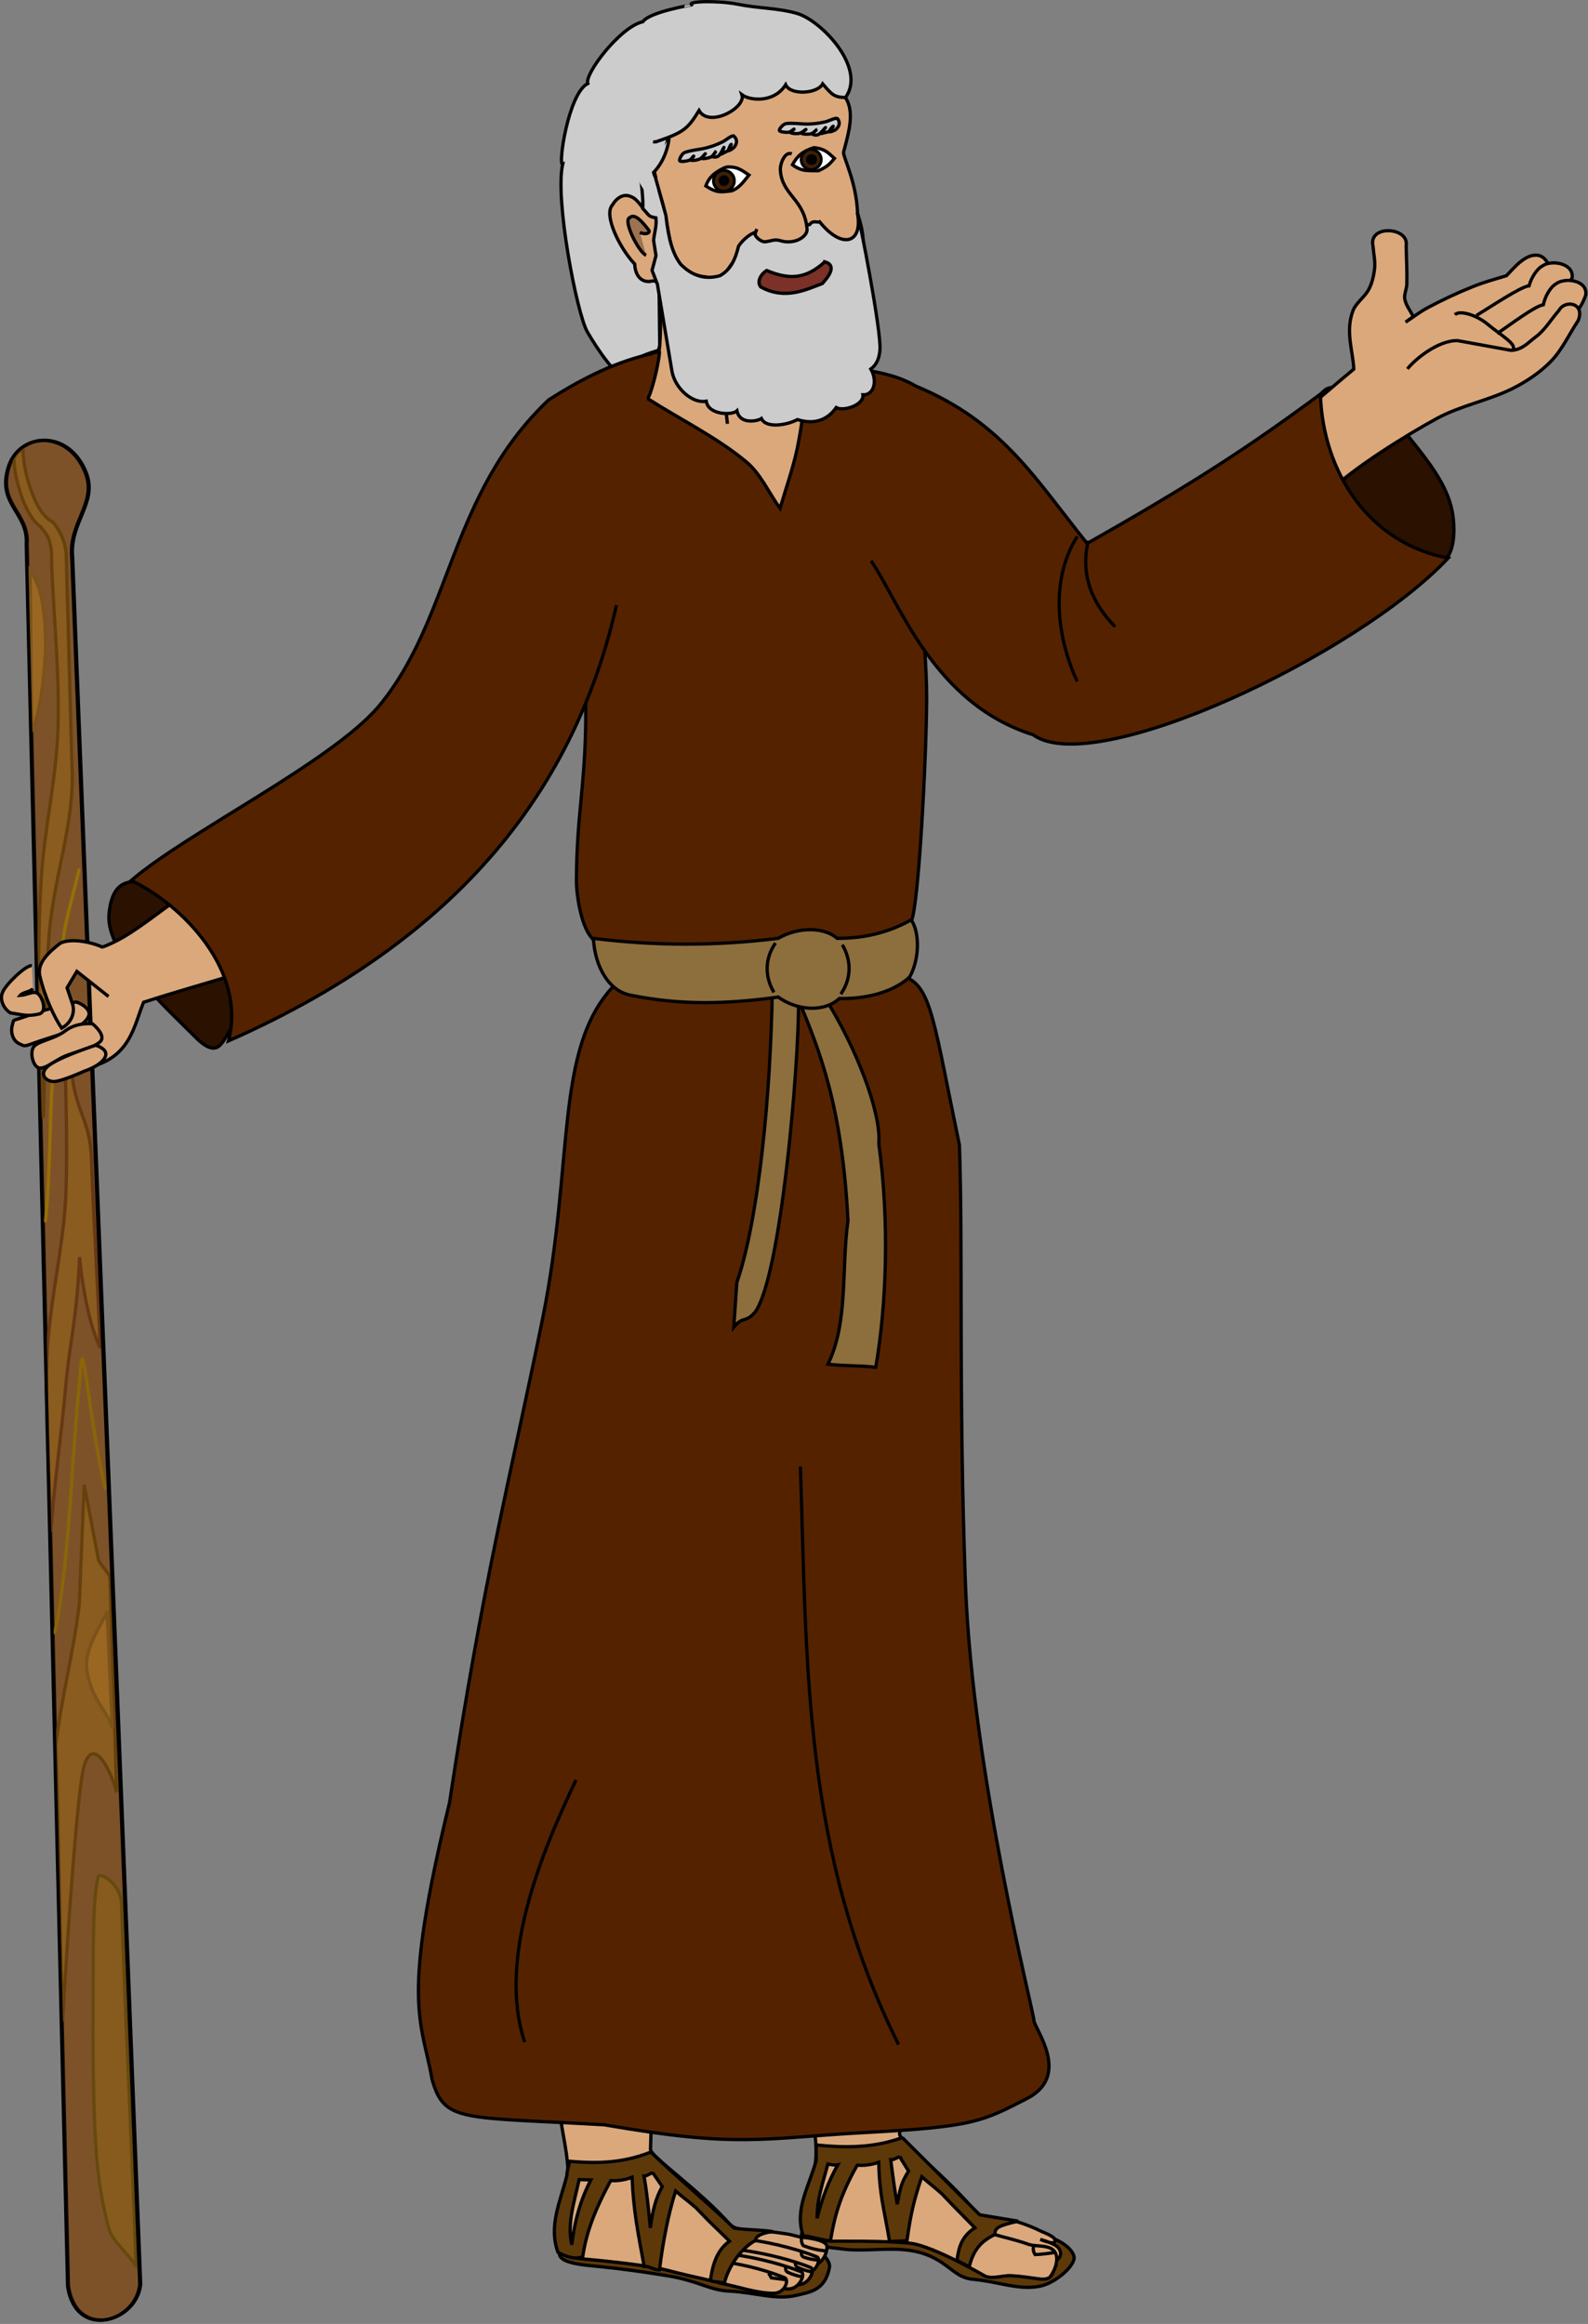 <?xml version="1.0" encoding="UTF-8" standalone="no"?>
<!-- Created with Inkscape (http://www.inkscape.org/) -->
<svg xmlns:inkscape="http://www.inkscape.org/namespaces/inkscape" xmlns:rdf="http://www.w3.org/1999/02/22-rdf-syntax-ns#" xmlns="http://www.w3.org/2000/svg" xmlns:xlink="http://www.w3.org/1999/xlink" xmlns:ns1="http://sozi.baierouge.fr" xmlns:cc="http://creativecommons.org/ns#" xmlns:dc="http://purl.org/dc/elements/1.1/" xmlns:sodipodi="http://sodipodi.sourceforge.net/DTD/sodipodi-0.dtd" id="svg6978" sodipodi:docname="New document 15" viewBox="0 0 340.05 497.69" version="1.1" inkscape:version="0.48.4 r9939">
<rect x="0" y="0" width="340.05" height="497.69" fill="#808080" stroke="none"/>
<sodipodi:namedview id="base" bordercolor="#666666" inkscape:pageshadow="2" inkscape:window-y="24" fit-margin-left="0" pagecolor="#ffffff" fit-margin-top="0" inkscape:window-maximized="0" inkscape:zoom="0.35" inkscape:window-x="472" inkscape:window-height="415" showgrid="false" borderopacity="1.0" inkscape:current-layer="layer1" inkscape:cx="407.88205" inkscape:cy="314.55573" fit-margin-right="0" fit-margin-bottom="0" inkscape:window-width="472" inkscape:pageopacity="0.0" inkscape:document-units="px"/>
<g id="layer1" inkscape:label="Layer 1" inkscape:groupmode="layer" transform="translate(32.882 -349.23)">
<g id="g6778" transform="translate(183.35 -70.207)">
<path id="path2388" d="m-183.8 609.01c-6.129-2.156-8.632 0.539-9.098 6.321-0.685 8.422 12.952 20.607 18.442 26.151 5.49 5.553 5.901 0.119 8.175-2.329 3.051-3.279 2.576-6.604-0.932-14.021-3.498-7.417-10.449-13.957-16.588-16.122z" sodipodi:nodetypes="csssss" style="fill-rule:evenodd;stroke:#000000;stroke-width:0.7;fill:#2b1100" inkscape:connector-curvature="0"/>
<g id="g4168" style="stroke-width:1.07" transform="matrix(.652 .051 -.051 .652 -250.9 328.63)">
<path id="path1885" d="m463.6 837.94c4.97 1.1 8.79 4.35 8.35 6.58-0.7 3.43-6.13 8.37-10.41 9.58-6.86 1.94-13.61-0.45-22.17-0.55-6.74-0.07-8.88-6.32-19.72-7.67-7.73-0.96-16.06 1.57-23.95 1.1-4.25-0.26-12.47 0.06-13.3-3.7-0.26-1.18 2.21-2.6 2.89-4.1" sodipodi:nodetypes="csssssss" style="fill-rule:evenodd;stroke:#000000;stroke-width:1.07;fill:#5d3909" inkscape:connector-curvature="0"/>
<path id="path1886" d="m413.91 708.15c0.4 32.37-2.21 66.1-2.09 99.83 0.13 2.32 16.77 12.91 26.91 23.62 2.53 2.66 10.48 1.27 14.14 2.13 2.82 0.67 5.31 1.45 7.74 2.44 0.31 0.12 4.2 1.23 4.54 2.23 0.33 0.98 0.39 1.98-4.71 0.42 4.93 0.99 6.33 1.97 6.87 3.46 0.55 1.48-0.38 3.18-3.32 4.05 3.87 0.92 1.65 0.05 1.68 1.58-0.37 2.58-0.99 4.02-4.67 3.83-3.37-0.18-5.84-0.42-9.18-0.34-2.6 0.05-6.19 1.78-8.63 0.72 0 0-17.23-8.32-24.78-8.71-7.16-0.37-26.33 1.36-26.33 1.36-10.39-0.26-10.39-5.37-9.68-10.07 0.84-5.56 2.82-11.1 2.71-16.65-0.15-6.97-2.33-13.94-3.49-20.91-3.62-28.89-3.13-56.15 1.18-87.78" sodipodi:nodetypes="ccsssscsccssssssscc" style="fill-rule:evenodd;stroke:#000000;stroke-width:1.07;fill:#dba87c" inkscape:connector-curvature="0"/>
<path id="path1888" d="m464.54 850.9c1.48-2.25 2.06-5.01 1.69-6.74-0.98-4.55-6.39-2.58-9.68-3.48-3.74-1.03-7.62-1.55-11.43-2.33" sodipodi:nodetypes="csss" style="fill-rule:evenodd;stroke:#000000;stroke-width:1.07;fill:#dba87c" inkscape:connector-curvature="0"/>
<path id="path1889" d="m465.58 842.67c-1.94 0.48-4.43 1.02-6.43 1.23-0.62-0.75-0.96-1.85-0.62-2.81" sodipodi:nodetypes="ccc" style="stroke:#000000;stroke-width:1.07;fill:none" inkscape:connector-curvature="0"/>
<path id="path1890" d="m412.8 809.09c-9.03 4.15-18.34 4.84-27.92 4.61 0.14 1.65 0.28 3.29 0.42 4.93-1.66 8.9-5.99 16.58-2.34 25.07 2.33-0.09 6.7 1.03 9.03 0.93 0.64-7.37 1.74-14.53 6.8-25.37 1.9-0.03 4.31-0.31 6.95-1.51 1.11 10.93 2.87 14.73 5.56 25.59 1.87-0.23 3.78-0.45 5.65-0.68 0.61-9.55 1.31-13.63 3.22-21.28 3.29 2.51 3.72 2.58 7.01 5.09l4.41 3.94c2.42 2.1 4.79 4.19 7.21 6.28-4.42 3.43-4.71 7.14-5.03 11.11 1.41 0.59 2.79 1.17 4.2 1.76 0.87-5.38 2.95-8.49 7.58-11.21-0.06-0.37-0.07-0.73 0-1.03 0.05-0.23 0.13-0.48 0.26-0.68 0.11-0.17 0.29-0.36 0.46-0.52 1.05-0.9 3.14-1.62 6.49-2.7-4.24-0.36-8.47-0.72-12.71-1.09-9.08-7.75-18.17-15.49-27.25-23.24zm-0.36 6.33c1.09 1.48 2.18 2.98 3.27 4.46-2.08 3.95-2.26 5.52-2.86 11.11-1.42-5.32-2.28-9.83-3.27-14.38h0.32c0.86-0.16 1.83-0.93 2.54-1.19zm-23.25 4.2c1.09 0.11 2.07 0.32 3.27 0-2.61 5.51-4.29 11.45-5.4 18.01-0.57-6.14 0.87-11.19 2.13-18.01z" style="stroke:#000000;stroke-width:1.07;fill:#5d3909" inkscape:connector-curvature="0"/>
</g>
<path id="path2370" d="m-202.43 624.15s6.147-0.228 12.623-4.028c4.923-2.896 9.262-6.768 14.13-9.755 4.275-2.622 8.878-4.713 13.318-7.061l13.318-7.07c1.708-0.703 3.425-1.407 5.143-2.101 4.357 5.681 8.714 11.363 13.08 17.053-5.298 3.425-10.111 7.855-15.884 10.276-12.45 5.216-25.859 8.412-38.783 12.614-2.064 4.905-2.731 12.039-12.148 14.021" sodipodi:nodetypes="cssscccscc" style="fill-rule:evenodd;stroke:#000000;stroke-width:0.7;fill:#dba87c" inkscape:connector-curvature="0"/>
<g id="g4153" style="stroke-width:1.07" transform="matrix(.654 .018 -.018 .654 -255.82 345.07)">
<path id="path8948" sodipodi:nodetypes="csssssss" d="m342.27 837.77c9.58 1.44 13.5 6.34 13.16 8.57-1.16 7.65-6.18 8.3-10.45 9.47-6.85 1.87-13.57-0.57-22.1-0.74-6.72-0.13-10.06-3.11-20.85-4.54-7.7-1.02-14.77-1.84-22.63-2.38-4.23-0.29-11.59-0.64-12.4-3.38-0.33-1.15 1.39-2.99 2.09-4.48" style="fill-rule:evenodd;stroke:#000000;stroke-width:1.07;fill:#5d3909" inkscape:connector-curvature="0"/>
<path id="path8950" sodipodi:nodetypes="ccssssssscc" d="m298.73 709.9c1.67 32.29-3.15 65.88-2.93 99.51 0.11 2.32 16.61 13.01 26.63 23.78 2.49 2.67 10.44 1.35 14.07 2.24 2.81 0.68-7.37 19.33-9.8 18.25 0 0-16.34-2.98-24.53-4.93-6.95-1.66-26.36-2.83-26.36-2.83-10.36-0.35-10.32-5.44-9.57-10.12 0.88-5.54 2.91-11.05 2.84-16.58-0.08-6.95-2.19-13.91-3.29-20.87-1.44-29.21-2.66-56 1.91-87.5" style="fill-rule:evenodd;stroke:#000000;stroke-width:1.07;fill:#dba87c" inkscape:connector-curvature="0"/>
<path id="path8952" sodipodi:nodetypes="csssss" d="m333.32 835.01c2.77 0.29 5.56 0.51 8.32 0.89 1.62 0.22 2.91 0.76 4.82 0.91 3.07 0.25 7.98 0.86 7.98 2.96 0 3.1-2.41 6.61-5.36 5.94-9.34-2.13-14.66-4.3-22.92-5.5" style="fill-rule:evenodd;stroke:#000000;stroke-width:1.07;fill:#dba87c" inkscape:connector-curvature="0"/>
<path id="path8954" sodipodi:nodetypes="ccc" d="m354.45 841.03c-2.66-0.06-5.22-0.63-7.77-1.5-0.56-0.65-0.78-1.58-0.66-2.67" style="stroke:#000000;stroke-width:1.07;fill:none" inkscape:connector-curvature="0"/>
<path id="path8956" sodipodi:nodetypes="csss" d="m326.61 845.18c6.09 0.98 15.32 3.88 20.75 3.62 3.57-0.17 5.46-5.12 3.87-5.72-5-1.88-13.76-4.15-22.77-5.09" style="fill-rule:evenodd;stroke:#000000;stroke-width:1.07;fill:#dba87c" inkscape:connector-curvature="0"/>
<path id="path8958" sodipodi:nodetypes="ccc" d="m351.64 844.1c-1.42-0.03-3.12-0.31-4.63-0.79-0.69-0.22-0.94-0.8-0.93-1.51" style="stroke:#000000;stroke-width:1.07;fill:none" inkscape:connector-curvature="0"/>
<path id="path8960" sodipodi:nodetypes="csss" d="m328.37 848.88c6.09 0.98 11.62 3.73 17.04 3.47 3.57-0.17 5.47-5.13 3.88-5.73-5-1.88-13.77-4.15-22.78-5.08" style="fill-rule:evenodd;stroke:#000000;stroke-width:1.07;fill:#dba87c" inkscape:connector-curvature="0"/>
<path id="path8962" sodipodi:nodetypes="ccc" d="m349.54 847.99c-1.42-0.2-3.07-0.67-4.51-1.31-0.67-0.31-0.85-0.91-0.76-1.62" style="stroke:#000000;stroke-width:1.07;fill:none" inkscape:connector-curvature="0"/>
<path id="path8964" sodipodi:nodetypes="csss" d="m325.26 850.34c6.09 0.98 11.62 3.73 17.04 3.47 3.57-0.17 5.47-5.12 3.88-5.72-5-1.88-13.77-4.16-22.78-5.09" style="fill-rule:evenodd;stroke:#000000;stroke-width:1.07;fill:#dba87c" inkscape:connector-curvature="0"/>
<path id="path8966" sodipodi:nodetypes="ccc" d="m346.37 849.69c-1.42-0.19-3.07-0.67-4.51-1.31-0.67-0.3-0.85-0.9-0.76-1.61" style="stroke:#000000;stroke-width:1.07;fill:none" inkscape:connector-curvature="0"/>
<path id="path8968" sodipodi:nodetypes="csss" d="m319.25 852.42c6.09 0.98 12.84 3.2 18.27 2.94 3.57-0.17 4.91-4.58 3.32-5.18-5-1.88-12.27-3.87-21.27-4.8" style="fill-rule:evenodd;stroke:#000000;stroke-width:1.07;fill:#dba87c" inkscape:connector-curvature="0"/>
<path id="path8970" d="m341.16 850.81-4.64-0.45-0.94-1.51" style="stroke:#000000;stroke-width:1.07;fill:none" inkscape:connector-curvature="0"/>
<path id="path8972" d="m295.93 810.28c-9.16 3.86-17.05 4.27-26.62 3.74 0.08 1.64-0.71 2.97-0.62 4.61-1.95 8.84-5.61 16.68-2.24 25.28 2.54 1.24 5.4 2.31 8.14 1.24 0.88-7.34 3.06-14.49 8.47-25.17 1.9 0.04 4.27-0.18 6.96-1.29 0.75 10.95 2.43 18.12 4.77 29.06 1.88-0.17 3.16 1.15 5.03 0.98 0.92-9.53 2.41-18.37 4.57-25.94 3.2 2.61 3.6 2.67 6.8 5.29l4.25 4.15c2.35 2.18 4.71 4.31 7.06 6.49-4.53 3.28-5.47 9.07-5.92 13.03 1.4 0.64 3.18 0.23 4.58 0.87 1.04-5.35 5.19-11.85 9.91-14.42-0.02-0.03-0.05-0.11-0.06-0.16v-0.05c0.01-0.08 0.04-0.19 0.06-0.26 0.02-0.08 0.06-0.17 0.1-0.26 0.45-0.79 1.97-1.77 5.4-2.28-4.23-0.5-8.49-0.28-12.72-0.78-8.82-8.05-19.09-16.08-27.92-24.13zm0.78 6.69c1.09 1.49 2.18 2.98 3.27 4.47-2.08 3.95-2.94 8.06-3.53 13.65-0.69-5.74-1.55-12.38-2.54-16.92h0.21c0.02-0.01 0.07 0 0.1 0 0.85-0.18 1.8-0.94 2.49-1.2zm-23.98 2.96h3.84c-3.06 6.23-4.96 13.38-5.65 21.38-1.78-6.82 0.33-13.67 1.81-21.38z" sodipodi:nodetypes="ccccccccccccccccsssscccccccssccccc" style="stroke:#000000;stroke-width:1.07;fill:#5d3909" inkscape:connector-curvature="0"/>
</g>
<path id="path2352" d="m-84.87 630.64c-12.715 13.491-8.358 37.605-15.208 71.383-6.86 33.787-12.715 55.809-19.894 103.47-10.495 43.031-6.01 46.447-3.718 59.335 2.612 9.18 6.275 7.91 36.838 9.646 29.238 5.033 33.202 2.886 56.166 1.644 22.963-1.233 24.699-2.311 34.362-7.262 9.664-4.96 1.489-15.108 1.489-16.761 0-1.653-13.181-52.914-14.66-93.478-1.489-40.555-0.512-71.52-1.288-93.962-5.453-26.187-6.001-33.951-11.646-35.997-21.063-11.399-44.848-2.485-60.459-1.653 0.247-4.795 3.718-14.541-1.982 3.635z" sodipodi:nodetypes="ccccccccccccc" style="fill-rule:evenodd;stroke:#000000;stroke-width:0.7;fill:#552200" inkscape:connector-curvature="0"/>
<path id="path2319" sodipodi:rx="16.920055" sodipodi:ry="10.480332" style="stroke-width:1.07;fill:#dba87c" sodipodi:type="arc" d="m382.09 157.76c0 5.788-7.575 10.48-16.92 10.48-9.345 0-16.92-4.692-16.92-10.48 0-5.788 7.575-10.48 16.92-10.48 9.345 0 16.92 4.692 16.92 10.48z" transform="matrix(.654 0 0 .654 -285.33 375.98)" sodipodi:cy="157.76057" sodipodi:cx="365.17014"/>
<path id="path1335" d="m-43.045 468.95 2.201 5.91c2.503 0.448 12.952 4.558 8.248-9.71-0.201-6.723-3.215-12.322-2.996-13.135 0.429-1.635 0.913-3.361 1.206-5.033 0.283-1.671 0.365-3.288 0.018-4.722-0.228-0.913-0.621-1.772-1.27-2.494l-4.64-10.015-27.74 2.985-11.893 8.418 3.964 15.747-0.164-0.082c0.585 2.019 1.178 4.046 1.754 6.074 1.251 4.357 1.197 9.883 3.727 13.08 2.073 2.631 5.499 2.923 7.947 2.923 1.599 0 2.238-1.827 3.151-2.923 1.662-2.019 1.379-4.951 4.476-6.458" sodipodi:nodetypes="cccsssccccccssssc" style="fill-rule:evenodd;stroke:#000000;stroke-width:0.7;fill:#dba87c" inkscape:connector-curvature="0"/>
<path id="path2314" d="m-69.506 441.48-3.471 7.106-1.324 4.293-3.471 4.129-3.964-0.164 0.502-19.657 11.728 4.293z" style="fill-rule:evenodd;stroke:#000000;stroke-width:0.7;fill:#cccccc" inkscape:connector-curvature="0"/>
<path id="path1331" d="m-78.878 457.92c0.731-5.517-3.27-8.613 2.256-14.13-0.046 0.027-2.366 6.293 0.859 6.019 5.846-2 6.741-2.658 9.225-6.704 2.147 3.772 10.102-0.566 9.18-3.38 1.763 1.315 6.924 1.772 9.363-2.137 1.05 2.338 6.878 1.909 7.928-0.192 1.991 2.32 2.402 2.85 4.878 2.932 4.585-6.336-5.197-16.515-10.358-18.012-4.147-1.2-8.157-1.05-12.806-1.986-3.827-0.77-10.943-0.701-9.746 0.152 0.027 0.018-9.043 1.491-10.477 3.607-4.878 1.083-12.605 11.324-11.783 13.234-4.211 2.101-6.43 17.738-5.38 17.273-1.708 7.399 3.004 31.87 5.26 35.88 2.338 4.056 6.083 9.399 8.303 10.057 3.736 2.028 9.737 3.243 12.541 2.11" sodipodi:nodetypes="ccccccccssscccccc" style="fill-rule:evenodd;stroke:#000000;stroke-width:0.7;fill:#cccccc" inkscape:connector-curvature="0"/>
<path id="path2300" d="m-77.27 516.65c-2.649-5.837-5.289-11.673-7.938-17.51 8.376-5.672 18.396-7.051 29.741-7.435 6.832 2.037 8.038 3.16 13.82 6.951 3.407 3.197 9.198 4.558 10.303 8.084-1.544 2.868-3.087 5.727-4.631 8.586l-0.986-7.262-5.946-5.946c-11.683 0.986-23.356 1.982-35.029 2.969 0.219 3.855 0.438 7.709 0.667 11.564z" sodipodi:nodetypes="cccccccccc" style="fill-rule:evenodd;stroke:#000000;stroke-width:0.7;fill:#4f7b5e" inkscape:connector-curvature="0"/>
<path id="path2327" d="m-78.759 506.9 3.8-13.381-0.164-14.87 30.563 8.924v13.381l3.297 4.795-7.6 26.927-29.896-25.776z" style="fill-rule:evenodd;stroke:#000000;stroke-width:0.7;fill:#dba87c" inkscape:connector-curvature="0"/>
<path id="path5760" d="m-41.912 451.05c-2.439 0.758-3.59 1.763-4.622 3.672 2.037 1.516 3.279 1.224 5.544 1.288 1.781-0.849 2.174-1.133 3.444-2.649-1.297-1.142-1.909-2.019-4.366-2.311z" sodipodi:nodetypes="ccccc" style="fill-rule:evenodd;stroke:#000000;stroke-width:0.7;fill:#ffffff" inkscape:connector-curvature="0"/>
<path id="path1339" sodipodi:rx="2.7779195" sodipodi:ry="2.7779195" style="stroke-linejoin:round;stroke:#000000;stroke-linecap:round;stroke-width:.764;fill:#3d1f06" sodipodi:type="arc" d="m277.29 123.54c0 1.534-1.244 2.778-2.778 2.778s-2.778-1.244-2.778-2.778 1.244-2.778 2.778-2.778 2.778 1.244 2.778 2.778z" transform="matrix(.773 -.076 .076 .773 -264.11 378.97)" sodipodi:cy="123.54166" sodipodi:cx="274.50894"/>
<path id="path2222" d="m-72.959 449.1c-0.621 4.832-3.471 8.376-6.43 9.235" sodipodi:nodetypes="cc" style="fill-rule:evenodd;stroke:#000000;stroke-width:0.7;fill:#cccccc" inkscape:connector-curvature="0"/>
<path id="path5758" d="m-60.829 455.24c-2.32 1.069-3.489 2-4.266 4.019 2.43 1.589 3.288 1.297 5.535 1.06 1.617-0.63 2.512-1.909 3.708-3.398-1.434-0.959-2.567-1.955-4.978-1.681z" sodipodi:nodetypes="ccccc" style="fill-rule:evenodd;stroke:#000000;stroke-width:0.7;fill:#ffffff" inkscape:connector-curvature="0"/>
<path id="path2226" sodipodi:rx="2.7779195" sodipodi:ry="2.7779195" style="stroke-linejoin:round;stroke:#000000;stroke-linecap:round;stroke-width:.764;fill:#3d1f06" sodipodi:type="arc" d="m277.29 123.54c0 1.534-1.244 2.778-2.778 2.778s-2.778-1.244-2.778-2.778 1.244-2.778 2.778-2.778 2.778 1.244 2.778 2.778z" transform="matrix(.772 .232 -.232 .772 -244.48 299.1)" sodipodi:cy="123.54166" sodipodi:cx="274.50894"/>
<path id="path2236" d="m-42.944 468.27 2.11 1.05" sodipodi:nodetypes="cc" style="stroke:#000000;stroke-width:0.7;fill:none" inkscape:connector-curvature="0"/>
<path id="path2246" d="m-75.179 480.18c-0.429-0.621-1.324-0.658-1.873-0.466-1.863 0.155-3.151-1.206-3.27-3.736-3.233-3.389-6.695-10.513-4.786-12.614 0.813-1.443 2.338-2.53 3.855-1.873 2.174 0.667 3.078 4.357 5.49 4.439" sodipodi:nodetypes="cccccc" style="fill-rule:evenodd;stroke:#000000;stroke-width:0.7;fill:#dba87c" inkscape:connector-curvature="0"/>
<path id="path2252" d="m-75.06 481.81c0.813 10.322 0 20.168-4.558 26.05" sodipodi:nodetypes="cc" style="stroke:#000000;stroke-width:0.7;fill:none" inkscape:connector-curvature="0"/>
<path id="path2254" d="m-44.579 494.08v7.006l9.353 10.632" style="stroke:#000000;stroke-width:0.7;fill:none" inkscape:connector-curvature="0"/>
<path id="path2256" d="m-61.751 498.75 1.288 11.445" style="stroke:#000000;stroke-width:0.7;fill:none" inkscape:connector-curvature="0"/>
<path id="path2302" d="m-77.608 504.76c7.051 4.512 14.806 8.285 21.145 13.546 3.133 2.594 4.85 6.668 7.271 10.002 1.215-4.211 2.713-8.367 3.635-12.642 1.06-4.896 1.873-12.231 2.649-17.181 7.481 6.604 11.673 14.861 19.163 21.474 3.243 11.728 5.965 37.158 5.946 48.895-0.018 12.304-1.708 44.775-3.307 47.908-1.379 2.704-3.307 6.549-6.275 6.942-17.738 2.357-37.742 2.43-55.837 1.324-2.713-0.164-4.96-2.987-6.613-5.133-1.982-2.585-2.996-8.778-2.969-12.048 0.082-13.747 1.717-19.063 1.982-33.047 0.174-9.472-0.886-24.881-1.982-34.353 2.53-12.769 5.06-25.539 7.59-38.299 3.151 0.758 6.796-8.148 10.185-7.216-0.119 2.503-1.964 9.719-2.585 9.828z" sodipodi:nodetypes="cscsccssssssscccc" style="fill-rule:evenodd;stroke:#000000;stroke-width:0.7;fill:#552200" inkscape:connector-curvature="0"/>
<path id="path2288" d="m-76.613 495.17c-7.38 1.653-14.432 4.96-22.141 9.911-21.41 20.269-20.68 46.812-36.482 65.747-10.413 12.011-40.823 26.813-52.889 37.162 10.906 5.179 24.781 19.273 20.817 34.362 52.969-23.347 75.048-57.75 83.086-93.327" sodipodi:nodetypes="cccccc" style="fill-rule:evenodd;stroke:#000000;stroke-width:0.7;fill:#552200" inkscape:connector-curvature="0"/>
<path id="path2298" d="m-50.845 630.97c-0.329 22.908-2.969 49.781-7.6 63.108-0.658 9.362 0 0.219-0.658 9.582 2.092-2.539 2.53-0.776 4.622-3.307 5.49-7.819 9.344-52.649 9.253-66.743 4.521 10.796 9.363 22.908 10.577 47.251-1.434 10.239 0.11 21.803-4.293 30.727 3.964 0.438 6.275 0.219 10.239 0.658 2.311-13.217 2.969-31.056 0.658-47.908 0.557-6.604-4.841-20.488-11.235-30.727" sodipodi:nodetypes="cccccccccc" style="fill-rule:evenodd;stroke:#000000;stroke-width:0.7;fill:#8d6e3d" inkscape:connector-curvature="0"/>
<path id="path2292" d="m-89.172 620.39c13.19 1.653 26.379 1.653 39.578 0 4.54-2.64 10.066-2.311 12.632 0 5.279 0 10.568-0.986 15.857-3.964 1.873 2.759 1.763 8.486-0.329 12.231-3.051 2.859-8.403 4.731-15.08 4.622-3.042 2.868-8.723 2.768-13.08-0.311-11.208 1.534-20.771 1.745-31.312-0.347-4.96-0.776-7.928-6.175-8.266-12.231z" sodipodi:nodetypes="ccccccccc" style="fill-rule:evenodd;stroke:#000000;stroke-width:0.7;fill:#8d6e3d" inkscape:connector-curvature="0"/>
<path id="path2294" d="m-50.178 621.39c-2.43 3.526-2.201 7.38-0.329 10.568" sodipodi:nodetypes="cc" style="stroke:#000000;stroke-width:0.7;fill:none" inkscape:connector-curvature="0"/>
<path id="path2312" d="m-73.142 436.53 0.658 6.938-3.8 5.946-1.489 5.289-0.493 2.475-1.982 0.996-0.658-11.564 7.764-10.08z" sodipodi:nodetypes="cccccccc" style="fill-rule:evenodd;stroke-width:.766;fill:#cccccc" inkscape:connector-curvature="0"/>
<path id="path2248" d="m-79.207 469.22c1.233 0.566 2.439 0.128 1.809-0.612-1.178-1.516-2.886-3.617-3.973-2.567-1.589 0.493 1.973 7.545 3.507 8.056" sodipodi:nodetypes="cccc" style="fill-rule:evenodd;stroke:#000000;stroke-width:0.7;fill:#9d7250" inkscape:connector-curvature="0"/>
<path id="path5808" d="m-53.178 477.33c2.295-0.373 4.697 0.237 7.082-0.366 2.548-0.646 6.145-2.677 7.79-2.749 0.533-0.014 0.751 2.448 0.608 3.422-0.42 2.863-5.948 5.565-8.207 5.795-2.566 0.287-8.514-1.03-8.719-3.204-0.033-0.35 1.094-2.84 1.446-2.898z" sodipodi:nodetypes="sssssss" style="fill-rule:evenodd;stroke:#000000;stroke-width:.873;fill:#7b3127" inkscape:connector-curvature="0"/>
<path id="path2358" d="m88.623 540.16c-4.54-1.653-14.277-10.285-20.104-17.218-5.828-6.924-1.644 0-3.16-6.01-1.516-6.019-0.256-14.213 3.526-14.505 5.042-0.393 8.12-0.082 14.176 7.581 6.047 7.663 11.125 13.199 11.911 20.47 0.776 7.271-1.809 11.335-6.348 9.682z" sodipodi:nodetypes="cssssss" style="fill-rule:evenodd;stroke:#000000;stroke-width:0.7;fill:#2b1100" inkscape:connector-curvature="0"/>
<path id="path2296" d="m-36.185 632.34c2.421-3.526 2.201-7.38 0.329-10.577" sodipodi:nodetypes="cc" style="stroke:#000000;stroke-width:0.7;fill:none" inkscape:connector-curvature="0"/>
<g id="g10873" style="stroke-width:1.07" transform="matrix(.654 0 0 .654 -329.25 412.89)">
<path id="path10847" d="m592.17 151.1c5.28-4.35 18.61-15.86 23.9-20.22-0.19-5.74-2.91-12.46-0.19-19.29 0.89-2.25 3.54-4.19 4.84-6.35 1.27-2.1 1.89-4.8 2.17-7.281 0.27-2.394-0.34-4.885-0.51-7.327-1.7-7.117 11.8-6.355 10.85-0.246 0.07 4.213 0.32 8.436 0.21 12.634-0.04 1.68-0.97 3.42-0.66 5 0.39 1.97 1.84 3.78 2.76 5.67-0.84 0.6-1.67 1.2-2.51 1.81 2.45-1.6 4.77-3.42 7.34-4.78 4.67-2.47 9.48-4.75 14.38-6.72 4.5-1.81 6.43-2.19 11.33-3.72 2.45-2.507 6.31-7.462 10.53-6.617 2.46 0.493 4.2 4.087 3.07 5.314-4.03 4.363-10.09 10.033-16.28 13.843 4.01 4.07 8.01 8.14 12.02 12.2-12.73 5.89-25.46 11.77-38.19 17.66-7.27 7.57-22.58 22.29-29.85 29.86" sodipodi:nodetypes="ccsssccssccsscsscccc" style="fill-rule:evenodd;stroke:#000000;stroke-width:1.07;fill:#dba87c" inkscape:connector-curvature="0"/>
<path id="path10845" d="m656.22 113.32c4.17-2.51 14.51-9.48 17.25-9.72 0.66-2.45 2.4-5.456 4.43-6.541 2.99-2.143 10.52-0.74 9.63 4.071-2.66 3.24-5.32 6.48-7.98 9.72-5.93 3.46-7.14 4.36-13.07 7.82" sodipodi:nodetypes="cccccc" style="fill-rule:evenodd;stroke:#000000;stroke-width:1.07;fill:#dba87c" inkscape:connector-curvature="0"/>
<path id="path10843" d="m663.03 119.24c4.03-2.74 12.38-9.05 15.11-9.44 0.51-2.49 2.09-5.58 4.05-6.78 2.87-2.31 10.47-1.32 9.85 3.53-1.33 4.13-3.91 7.04-7.43 10.14-5.73 3.79-8.92 9.83-14.65 13.61" sodipodi:nodetypes="cccccc" style="fill-rule:evenodd;stroke:#000000;stroke-width:1.07;fill:#dba87c" inkscape:connector-curvature="0"/>
<path id="path10839" d="m633.64 130.82c1.99-2.67 9.79-9.41 16.42-9.27 5.87 1.07 11.74 2.13 17.61 3.2 3.65-0.27 5.34-2.42 7.86-4.34 3.03-2.12 5.14-5.83 7.71-8.74 2.03-3.65 8.61-2.48 6.33 3.28-2.95 4.43-5.22 9.51-8.85 13.28-3.51 3.65-8 6.66-12.56 8.96-7.93 3.98-17.12 5.61-24.91 9.86-9.93 5.42-27.26 16.11-35.87 24.5" sodipodi:nodetypes="ccccccsssc" style="fill-rule:evenodd;stroke:#000000;stroke-width:1.07;fill:#dba87c" inkscape:connector-curvature="0"/>
<path id="path10841" d="m649.18 113.07c1.51-1.58 7.01 0 10.78 3.16 4.01 3.36 9.59 6.51 8.2 8.2" sodipodi:nodetypes="csc" style="stroke:#000000;stroke-width:1.07;fill:none" inkscape:connector-curvature="0"/>
</g>
<path id="path2282" d="m-44.561 496.83c7.042 1.544 17.391 1.096 24.434 5.289 18.615 7.709 25.667 20.04 36.692 33.696 23.082-13.062 34.746-20.734 49.945-31.969 0.548 16.989 10.623 32.006 27.366 35.111-19.605 20.89-75.89 47.33-88.888 37.83-21.364-6.7-28.516-28.25-34.691-37.25" sodipodi:nodetypes="ccccccc" style="fill-rule:evenodd;stroke:#000000;stroke-width:0.7;fill:#552200" inkscape:connector-curvature="0"/>
<path id="path2321" d="m-76.11 456.67-2.804 1.9s0.448 3.663 0.329 5.544c1.452 1.461 1.041 1.653 2.822 1.982 0.192 1.553-0.338 3.188-0.512 4.786 0.174 1.096 0.338 2.21 0.512 3.307-0.283 1.05-0.557 2.101-0.84 3.151 0.384 0.986 0.758 1.973 1.142 2.959l3.121 18.643c0.649 3.69 4.412 6.988 7.344 6.412 0.475 3.042 5.617 3.023 6.577 2.073 0.658 3.051 4.476 2.165 5.234 1.644 0.996 2.165 5.481 1.425 7.718 0.219 3.544 1.133 6.394 0.146 8.303-2.576 1.434 0.886 5.974-0.484 5.709-2.731 2.338 0.119 3.206-2.95 1.69-5.526 1.285-0.899 1.841-2.393 1.966-4.114 0.296-4.052-4.292-27.61-4.85-29.353 1.279 6.421-3.115 8.084-8.075 1.946-0.521 0.256-1.379-0.448-2.137 0.603l-11.783 1.708c-1.489 0.493-3.124 2.302-3.453 2.959-0.667 2.749-1.653 5.005-3.973 6.275-3.087 0.868-5.882 0.119-8.422-2.475-1.653-2.201-2.567-5.143-3.142-10.404-0.831-2.969-1.653-5.955-2.475-8.933zm36.518 18.835c2.74 0.795 0.63 3.352-0.548 4.658-3.471 1.288-7.974 3.599-13.19 0.722-0.849-1.023-0.11-2.667 1.27-3.517 5.033 2.083 8.449 1.754 12.468-1.863z" sodipodi:nodetypes="ccccccccccccccccscccccccccccccc" style="fill-rule:evenodd;stroke:#000000;stroke-width:0.7;fill:#cccccc" inkscape:connector-curvature="0"/>
<path id="path2284" d="m14.445 534.31c-6.522 10.431-3.599 23.392 0 31.065" sodipodi:nodetypes="cc" style="stroke:#000000;stroke-width:0.7;fill:none" inkscape:connector-curvature="0"/>
<path id="path2286" d="m22.565 553.66c-4.658-4.722-7.572-10.815-5.755-18.423" sodipodi:nodetypes="cc" style="stroke:#000000;stroke-width:0.7;fill:none" inkscape:connector-curvature="0"/>
<path id="path2356" d="m-44.835 733.49c1.407 42.209 0.475 82.545 21.027 123.82" sodipodi:nodetypes="cc" style="stroke:#000000;stroke-width:0.7;fill:none" inkscape:connector-curvature="0"/>
<path id="path2354" d="m-92.88 800.63c-7.161 15.007-16.971 38.29-10.988 56.147" sodipodi:nodetypes="cc" style="stroke:#000000;stroke-width:0.7;fill:none" inkscape:connector-curvature="0"/>
<g id="g6064" style="stroke-width:1.155" transform="matrix(.572 .198 -.198 .572 -22.548 395.27)">
<path id="path6007" d="m-232.2 297.57c-0.47-13.26 15.79-19.7 26.5-7.03 7.37 8.72-0.05 18.41 5.22 29.89 77.38 198.21 145.17 371.17 222.55 569.39 3.134 13.07-14.944 26.15-23.93 8.92-75-200.95-140.4-376.65-215.4-577.6-2.96-10.89-14.45-9.77-14.94-23.57z" sodipodi:nodetypes="csccccs" style="fill-rule:evenodd;stroke:#000000;stroke-width:1.155;fill:#986432" inkscape:connector-curvature="0"/>
<path id="path7925" d="m-215.03 313.75c2.54 1.6 5.45 2.24 8.15 11 7.09 18.18 15.49 35.96 21.26 54.54 5.08 16.33 6.88 33.64 11.28 50.21 3.98 14.97 9.23 29.6 13.85 44.41 5.02 12.42 10.05 24.84 15.07 37.26-6.5-20.93-14.03-41.58-19.5-62.77-4.92-19.13-4.27-40.4-11.67-58.17-8.83-23.45-17.67-46.89-26.5-70.33-1.94-4.76-6.22-8.05-8.26-9.13-7.1-0.67-16.18-14.37-18.28-20.85-1.57 1.38-1.53 2.14-2.03 3.97 1.43 4.66 9.3 17.53 16.63 19.86z" sodipodi:nodetypes="ccssccscccccc" style="fill-rule:evenodd;stroke:#774908;stroke-width:1.155;fill:#ab7223" inkscape:connector-curvature="0"/>
<path id="path7931" d="m-132.8 545.37c-3.23-14.19-10.05-33.51-13.88-47.54-4.92-18.04-7.91-28.65-12.35-46.76-2.14-8.75-2.14-17.94-3.21-26.91" sodipodi:nodetypes="cssc" style="stroke:#be8e00;stroke-linecap:round;stroke-width:1.155;fill:none" inkscape:connector-curvature="0"/>
<path id="path7927" d="m-149.54 476.54c6.77 19.03 14.44 37.8 20.32 57.1 5.68 18.67 7.12 39.28 12.94 57.9 6.06 19.4 14.17 38.16 21.258 57.24-4.479-16.65-7.818-34.3-12.008-51.02-3.69-14.68-3.98-23.71-10.21-44.27 6.42 13.91 12.79 23.36 17.458 27.95-7.718-19.62-16.148-39.95-23.858-59.57-4.89-14.27-9.89-14.96-15.8-25.75-2.49-4.56-7.67-14.99-10.1-19.58z" sodipodi:nodetypes="csscscccsc" style="fill-rule:evenodd;stroke:#763d12;stroke-width:1.155;fill:#ab7223" inkscape:connector-curvature="0"/>
<path id="path7929" d="m-68.675 719.39c-3.545-15.78-4.946-34.06-8.491-49.84l-12.168-40.47c4.508 7.83 9.015 15.66 13.523 23.49 1.08 1.33 4.66 3.03 5.74 4.36 8.942 23.74 18.242 47.48 27.184 71.21-4.635-6.94-14.512-16.37-13.92-4.95 0.467 9 15.893 65.11 22.356 87.76-11.036-28.77-23.188-62.8-34.224-91.56z" sodipodi:nodetypes="ccccccscc" style="fill-rule:evenodd;stroke:#774908;stroke-width:1.155;fill:#ab7223" inkscape:connector-curvature="0"/>
<path id="path7933" d="m-82.097 681.94c-0.942-11.13-7.076-35.16-10.9-49.19-4.918-18.04-6.96-25.8-11.403-43.91-2.14-8.74 10.623 20.5 22.497 39.02" sodipodi:nodetypes="cssc" style="stroke:#ad8000;stroke-linecap:round;stroke-width:1.155;fill:none" inkscape:connector-curvature="0"/>
<path id="path7935" d="m-66.916 669.21c-1.025 6.49-3.3 15.58 0.031 21.72 5.058 9.33 11.32 10.93 15.195 16.21-4.187-10.05-11.039-27.87-15.226-37.93z" sodipodi:nodetypes="cscc" style="fill-rule:evenodd;stroke:#95631a;stroke-width:1.155;fill:#c38227" inkscape:connector-curvature="0"/>
<path id="path7937" d="m-194.09 383.03c1.21-6.46-3.53-25.02-5.05-29.36-3.47-9.93-7.56-19.57-14.17-24.1 3.89 10.17 15.32 43.29 19.22 53.46z" sodipodi:nodetypes="cscc" style="fill-rule:evenodd;stroke:#95631a;stroke-width:1.155;fill:#c38227" inkscape:connector-curvature="0"/>
<path id="path7941" d="m-28.591 764.25c-2.919-6.24-10.931-7.73-10.699-5.54 0.964 9.07 7.396 26.37 11.787 39.32 6.007 17.72 12.131 35.49 19.406 52.69 3.574 8.45 7.997 16.75 13.14 24.25 2.668 3.89 10.077 6.27 13.508 9.58-15.476-40.22-31.666-80.08-47.142-120.3z" sodipodi:nodetypes="csssscc" style="fill-rule:evenodd;stroke:#76570a;stroke-width:1.155;fill:#a77021" inkscape:connector-curvature="0"/>
<path id="path2368" d="m-232.49 297.75c-0.46-13.25 15.8-19.7 26.51-7.03 7.37 8.73-0.06 18.41 5.22 29.89 77.38 198.22 145.16 371.18 222.55 569.39 3.131 13.08-14.946 26.16-23.933 8.93-75-200.95-140.41-376.65-215.41-577.6-2.96-10.89-14.45-9.78-14.94-23.58z" sodipodi:nodetypes="csccccs" style="fill-rule:evenodd;fill-opacity:.317;stroke:#000000;stroke-width:1.155;fill:#432c16" inkscape:connector-curvature="0"/>
</g>
<g id="g6009" style="stroke-width:1.07" transform="matrix(.654 0 0 .654 -313.05 356.06)">
<path id="path2382" d="m156.87 429.59c-5.17 1.89-4.16 0.76-4.8 3.03-0.63 2.27 0.13 5.05 2.28 6.06 2.14 1.01 1.28 0.96 7.07-1.01 5.93-2.02 13.9-3.81 15.66-8.08 1.01-2.46-3.64-4.71-4.3-4.55-4.5 1.12-10.73 2.65-15.91 4.55z" sodipodi:nodetypes="cssssss" style="fill-rule:evenodd;stroke:#000000;stroke-width:1.07;fill:#dba87c" inkscape:connector-curvature="0"/>
<path id="path2374" d="m181.79 407.14c-4.41-2.02-10.6-2.97-13.93-1.43-3.69 2.86-7.74 6.43-6.79 10.72 1.67 7.14 4.76 13.57 7.14 17.14 2.98-1.55 4.53-4.88 3.58-7.86-0.6-1.78-1.19-3.57-1.79-5.35 1.07-1.79 2.14-3.57 3.21-5.36 3.46 2.74 6.91 5.48 10.36 8.21" sodipodi:nodetypes="cccccccc" style="fill-rule:evenodd;stroke:#000000;stroke-width:1.07;fill:#dba87c" inkscape:connector-curvature="0"/>
<path id="path2380" d="m158.47 413.11c-2-0.25-8.78 6.41-9.54 8.68-1.05 2.03 0.02 5.25 2.5 6.78 4.05 0.6 5.46 1.28 9.51 0.36 2.69-0.88 0.89-5.68-0.52-6.68-1.44-1.02-3.52 0.49-5.78 0.61 0.84-1.07 3.35-1.14 4.18-2.21" sodipodi:nodetypes="ccccscc" style="fill-rule:evenodd;stroke:#000000;stroke-width:1.07;fill:#dba87c" inkscape:connector-curvature="0"/>
<path id="path2384" d="m158.89 439.98c-1.04 2.06 0.02 5.99 1.77 6.57 2.04 0.68 5.7-2.58 8.58-3.79 3.77-1.57 8.26-2.18 11.37-4.54 2.7-2.06-2.27-6.06-2.27-6.06s-5.09-0.63-8.9 2.29c-3.83 2.93-9.45 3.37-10.55 5.53z" sodipodi:nodetypes="cssscss" style="fill-rule:evenodd;stroke:#000000;stroke-width:1.07;fill:#dba87c" inkscape:connector-curvature="0"/>
<path id="path2386" d="m164.45 445.5c-4.2 2.87-1.39 5.62 1.26 5.55 2.65-0.06 9.98-3.41 9.98-3.41s5.14-1.61 6.69-4.41c1.55-2.81-3.03-4.05-3.03-4.05s-10.7 3.45-14.9 6.32z" sodipodi:nodetypes="cssscs" style="fill-rule:evenodd;stroke:#000000;stroke-width:1.07;fill:#dba87c" inkscape:connector-curvature="0"/>
</g>
<path id="path5762" d="m-59.048 448.62c0.776 0.722 0.594 1.553 0.146 2.192-0.283 0.42-1.178 0.959-1.315 0.886-0.119-0.073 0.694-1.407 0.557-1.343-0.128 0.064-0.365 0.539-0.649 1.352-0.667 0.292-1.279 0.676-1.443 0.74-0.174 0.073 0.621-1.534 0.566-1.498-0.064 0.055-0.749 1.507-1.123 1.827-0.429 0.365-1.069 0.347-1.288 0.219-0.164-0.1 0.731-1.151 0.685-1.151-0.064 0.009-0.594 0.959-1.023 1.178-0.566 0.283-1.736 0.493-1.982 0.347-0.164-0.091 0.813-1.06 0.749-1.05-0.082 0.018-0.712 0.932-1.187 1.151-0.548 0.256-1.599 0.42-1.882 0.283-0.164-0.073 0.621-0.913 0.566-0.913-0.082 0-0.585 0.795-0.986 0.932-0.603 0.201-1.863 0.374-2.028 0.091-0.164-0.274 0.466-1.534 1.041-1.754 1.123-0.429 2.494-0.566 3.809-0.813 1.498-0.283 2.987-0.804 4.33-1.48 0.84-0.42 2.046-1.58 2.457-1.197z" sodipodi:nodetypes="cssscsssssssssssssssss" style="fill-rule:evenodd;stroke:#000000;stroke-width:0.7;fill:#cccccc" inkscape:connector-curvature="0"/>
<path id="path5774" d="m-36.824 444.92c0.594 0.886 0.228 1.644-0.347 2.174-0.374 0.338-1.37 0.667-1.48 0.557-0.1-0.1 0.986-1.206 0.84-1.178-0.137 0.036-0.475 0.438-0.941 1.169-0.712 0.137-1.397 0.374-1.571 0.393-0.183 0.027 0.959-1.352 0.895-1.324-0.082 0.036-1.069 1.297-1.516 1.525-0.493 0.247-1.114 0.091-1.297-0.091-0.137-0.128 0.977-0.95 0.923-0.959-0.055-0.009-0.786 0.795-1.26 0.913-0.612 0.146-1.799 0.091-2.01-0.11-0.137-0.119 1.041-0.849 0.968-0.849-0.082 0-0.904 0.74-1.416 0.849-0.594 0.128-1.653 0.046-1.9-0.155-0.137-0.11 0.822-0.749 0.758-0.758-0.073-0.018-0.749 0.639-1.169 0.685-0.63 0.055-1.891-0.064-1.991-0.374-0.1-0.301 0.804-1.388 1.407-1.471 1.197-0.164 2.558 0.009 3.891 0.073 1.525 0.064 3.096-0.11 4.558-0.457 0.913-0.228 2.348-1.078 2.658-0.612z" sodipodi:nodetypes="cssscsssssssssssssssss" style="fill-rule:evenodd;stroke:#000000;stroke-width:0.7;fill:#cccccc" inkscape:connector-curvature="0"/>
<path id="path5788" d="m-80.275 456.95 2.475 4.046 2.311-0.822-2.147-7.106" sodipodi:nodetypes="cccc" style="fill-rule:evenodd;stroke-width:.766;fill:#cccccc" inkscape:connector-curvature="0"/>
<path id="path5802" sodipodi:rx="2.7779195" sodipodi:ry="2.7779195" style="stroke-width:1.707;fill:#000000" sodipodi:type="arc" d="m277.29 123.54c0 1.534-1.244 2.778-2.778 2.778s-2.778-1.244-2.778-2.778 1.244-2.778 2.778-2.778 2.778 1.244 2.778 2.778z" transform="matrix(.393 .118 -.118 .393 -154.53 377.18)" sodipodi:cy="123.54166" sodipodi:cx="274.50894"/>
<path id="path5804" sodipodi:rx="2.7779195" sodipodi:ry="2.7779195" style="stroke-width:1.577;fill:#000000" sodipodi:type="arc" d="m277.29 123.54c0 1.534-1.244 2.778-2.778 2.778s-2.778-1.244-2.778-2.778 1.244-2.778 2.778-2.778 2.778 1.244 2.778 2.778z" transform="matrix(.403 .121 -.121 .403 -138.12 370.6)" sodipodi:cy="123.54166" sodipodi:cx="274.50894"/>
<path id="path2220" d="m-46.68 452.38c-1.516-0.585-2.539 2.201-2.448 3.498 0.347 5.426 5.143 6.092 5.718 12.614 0.128 1.379-2.01 3.042-4.786 2.695-0.849-0.11-1.142-0.356-1.982-0.356-0.676 0-2.01 0.512-2.576 0.356-0.676-0.192-1.407-0.74-1.754-1.407-0.119-0.228 0.237-1.014 0.356-1.288" sodipodi:nodetypes="csssssss" style="fill-rule:evenodd;stroke:#000000;stroke-width:0.7;fill:#dba87c" inkscape:connector-curvature="0"/>
</g>
</g>
</svg>
